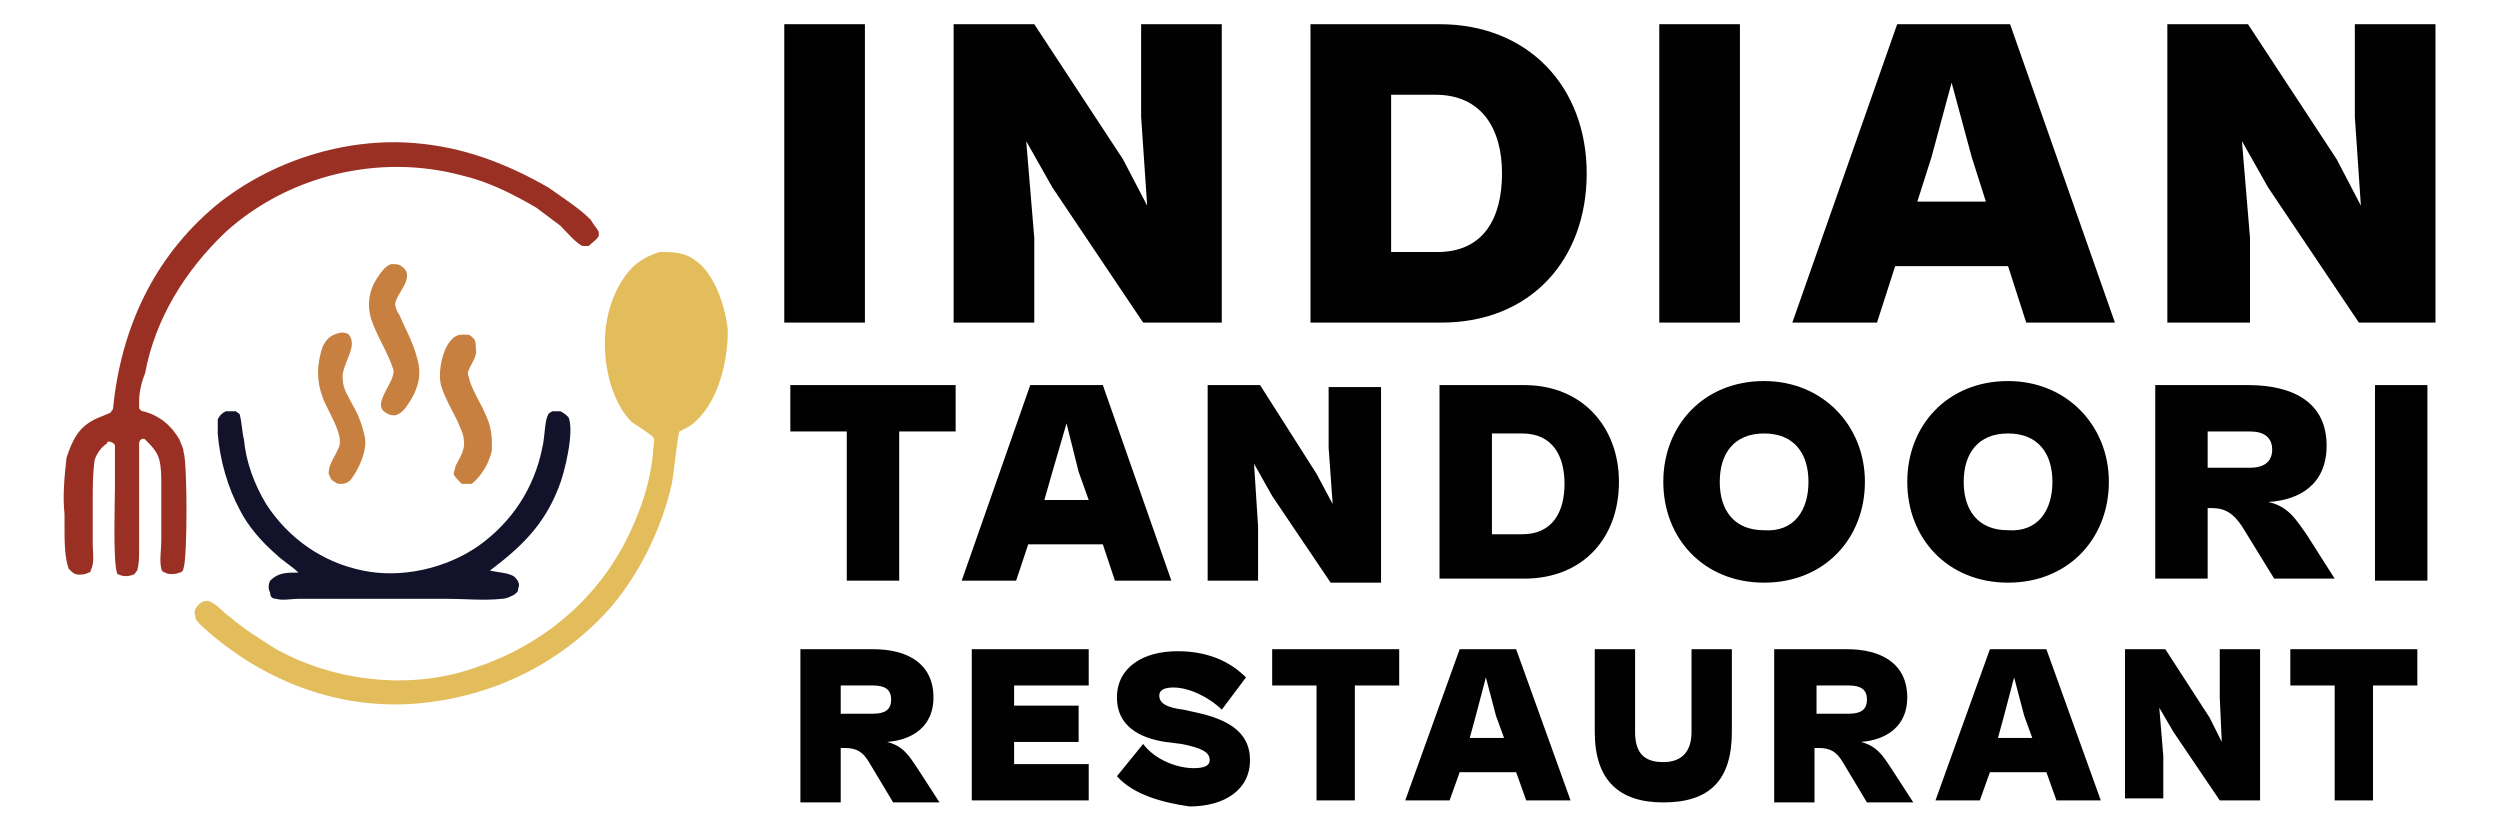 <svg xmlns="http://www.w3.org/2000/svg" width="124" height="41" viewBox="0 0 124 41" fill="none"><path d="M19.6 15.1C19.6 15.2 19.7 15.5 19.8 15.6C20.1 16.3 20.5 17 20.7 17.8C20.9 18.5 20.8 19.1 20.4 19.8C20.2 20.1 20 20.5 19.6 20.6C19.5 20.6 19.3 20.6 19.2 20.5C18.3 20.1 19.7 18.9 19.5 18.3C19.2 17.4 18.7 16.7 18.4 15.8C18.2 15.1 18.3 14.4 18.7 13.8C18.9 13.5 19.1 13.2 19.4 13.1C19.6 13.1 19.8 13.1 19.9 13.2C20.7 13.7 19.6 14.6 19.6 15.1Z" fill="#C7803F"></path><path d="M23.2 18.5C23.2 18.6 23.3 18.8 23.3 18.9C23.5 19.5 23.9 20.1 24.1 20.6C24.3 21 24.4 21.5 24.4 22C24.4 22.1 24.4 22.2 24.4 22.3C24.3 22.9 23.9 23.6 23.4 24H23.3C23.2 24 23 24 22.9 24C22.8 23.9 22.5 23.6 22.5 23.5C22.5 23.4 22.6 23.2 22.6 23.1C22.8 22.7 23.1 22.3 23 21.8C23 21.5 22.8 21.2 22.7 20.9C22.4 20.3 22.1 19.8 21.9 19.2C21.7 18.6 21.9 17.6 22.2 17.1C22.4 16.8 22.6 16.6 22.9 16.6C23 16.6 23.1 16.6 23.2 16.6C23.3 16.6 23.4 16.7 23.5 16.8C23.6 16.9 23.6 17.1 23.6 17.3C23.7 17.7 23.3 18.1 23.2 18.5Z" fill="#C7803F"></path><path d="M24.3 28.3C24.7 28.4 25.4 28.4 25.6 28.7C25.7 28.8 25.8 29 25.7 29.2C25.7 29.4 25.6 29.4 25.5 29.5C25.3 29.6 25.1 29.7 24.9 29.7C24 29.8 23.1 29.7 22.1 29.7H17.2H14.8C14.5 29.7 14 29.8 13.7 29.7C13.5 29.7 13.4 29.6 13.4 29.4C13.3 29.2 13.3 29 13.4 28.8C13.8 28.4 14.2 28.4 14.8 28.4C14.5 28.1 14 27.8 13.7 27.5C13 26.9 12.3 26.1 11.9 25.3C11.3 24.2 10.9 22.8 10.8 21.5C10.8 21.3 10.8 21 10.8 20.8C10.9 20.6 11 20.5 11.2 20.4C11.3 20.4 11.5 20.4 11.7 20.4C11.8 20.5 11.9 20.5 11.9 20.6C12 21 12 21.4 12.1 21.8C12.2 22.9 12.6 24 13.2 25C14.3 26.7 16 27.9 18 28.3C19.9 28.7 22.1 28.2 23.7 27.1C25.4 25.9 26.5 24.2 26.9 22.2C27 21.8 27 21.3 27.1 20.8C27.2 20.5 27.2 20.5 27.4 20.4C27.5 20.4 27.7 20.4 27.8 20.4C28 20.5 28.1 20.6 28.2 20.7C28.5 21.4 28 23.5 27.7 24.2C27 26 25.9 27.1 24.3 28.3Z" fill="#12122A"></path><path d="M9.1 22.4C9.3 22.9 9.3 27.7 9.1 28.2C9.1 28.3 9 28.4 8.9 28.4C8.7 28.5 8.3 28.5 8.2 28.4C8.1 28.4 8 28.3 8 28.2C7.9 27.8 8 27.3 8 26.8V24C8 23.6 8 23.2 7.9 22.8C7.8 22.4 7.5 22.1 7.2 21.8C7.1 21.7 6.9 21.8 6.9 22V24.2V25.1V27.3C6.9 27.6 6.9 28 6.8 28.3C6.7 28.4 6.7 28.5 6.6 28.5C6.4 28.6 6.1 28.6 5.9 28.5C5.8 28.5 5.8 28.4 5.8 28.4C5.6 27.8 5.7 24.8 5.7 24.2V22.8C5.7 22.6 5.7 22.3 5.7 22.1C5.7 22 5.5 21.9 5.4 21.9C5.4 21.9 5.3 21.9 5.3 22C5 22.2 4.8 22.5 4.7 22.8C4.6 23.4 4.6 24.2 4.6 24.8V27C4.6 27.4 4.7 27.9 4.5 28.3C4.5 28.4 4.4 28.4 4.4 28.4C4.2 28.5 4.1 28.5 3.9 28.5C3.7 28.5 3.6 28.4 3.5 28.3L3.4 28.2C3.2 27.6 3.2 26.8 3.2 26.2C3.2 26.1 3.2 25.9 3.2 25.7C3.2 25.6 3.2 25.5 3.2 25.5C3.1 24.6 3.2 23.6 3.3 22.7C3.6 21.8 3.9 21.2 4.7 20.8C4.9 20.7 5.2 20.6 5.4 20.5C5.5 20.5 5.5 20.4 5.6 20.3C6 16.3 7.6 12.8 10.7 10.2C13.4 8 17.1 6.8 20.6 7.1C23 7.3 25.1 8.1 27.2 9.3C27.9 9.8 28.7 10.3 29.3 10.9C29.4 11.1 29.6 11.3 29.7 11.5C29.7 11.6 29.7 11.7 29.7 11.7C29.6 11.9 29.4 12 29.2 12.2H29.1C29 12.2 28.9 12.2 28.9 12.2C28.6 12.1 28 11.4 27.8 11.2C27.4 10.9 27 10.6 26.6 10.3C25.4 9.6 24.2 9 22.9 8.7C18.8 7.6 14.3 8.7 11.2 11.5C9.2 13.4 7.7 15.8 7.2 18.5C7 19 6.9 19.5 6.9 19.9V20.2C6.9 20.3 7 20.4 7.1 20.4C7.9 20.6 8.5 21.1 8.9 21.8C9 22.1 9.1 22.2 9.1 22.4Z" fill="#9A3024"></path><path d="M34.5 20.9C34.3 21.1 34.1 21.2 33.9 21.3L33.7 21.4C33.6 21.6 33.4 23.7 33.3 24.1C32.8 26.2 31.8 28.3 30.4 30C27.9 32.9 24.4 34.6 20.6 34.9C16.8 35.2 13.2 33.8 10.4 31.4C10.2 31.2 9.9 31 9.7 30.7C9.7 30.5 9.6 30.4 9.7 30.2C9.8 30 10 29.8 10.3 29.8C10.7 29.9 11.1 30.4 11.4 30.6C12.1 31.2 12.9 31.7 13.7 32.2C16.4 33.7 19.9 34.2 23 33.3C26.4 32.3 29.2 30.2 30.9 27.1C31.7 25.6 32.3 23.9 32.4 22.3C32.4 22.2 32.5 21.8 32.4 21.7C32.4 21.6 31.4 21 31.3 20.9C30.8 20.4 30.5 19.7 30.3 19.1C29.8 17.4 29.9 15.5 30.8 14C31.3 13.2 31.8 12.8 32.7 12.5C33.4 12.5 34 12.5 34.6 13C35.5 13.7 36 15.3 36.1 16.4C36.1 17.8 35.7 19.8 34.5 20.9Z" fill="#E3BD5C"></path><path d="M17 18.8C17 19.3 17.3 19.7 17.5 20.1C17.8 20.6 18 21.2 18.1 21.7C18.2 22.3 17.9 23 17.6 23.5C17.4 23.8 17.3 24 16.9 24C16.8 24 16.7 24 16.6 23.9C16.4 23.8 16.4 23.7 16.3 23.5C16.3 23 16.6 22.7 16.8 22.2C17.1 21.6 16.2 20.3 16 19.7C15.7 18.9 15.7 18.1 16 17.2C16.2 16.8 16.4 16.6 16.9 16.5C17.1 16.5 17.2 16.5 17.3 16.6C17.8 17.2 16.9 18.1 17 18.8Z" fill="#C7803F"></path><path d="M38.9 16V1.2H42.9V16H38.9Z" fill="#010101"></path><path d="M47.3 16V1.2H51.3L55.7 7.9L56.9 10.2L56.6 5.8V1.2H60.6V16H56.7L52.2 9.3L50.9 7L51.3 11.8V16H47.3Z" fill="#010101"></path><path d="M65 16V1.2H71.4C75.8 1.2 78.7 4.3 78.7 8.6C78.7 12.9 75.9 16 71.5 16H65ZM69 4.8V12.5H71.3C73.6 12.5 74.5 10.8 74.5 8.6C74.5 6.4 73.5 4.7 71.2 4.7H69V4.8Z" fill="#010101"></path><path d="M82.3 16V1.2H86.3V16H82.3Z" fill="#010101"></path><path d="M88.9 16L94.1 1.2H99.7L104.9 16H100.5L99.6 13.2H94L93.1 16H88.9ZM95.1 10H98.5L97.8 7.8L96.8 4.1L95.8 7.8L95.1 10Z" fill="#010101"></path><path d="M107.5 16V1.2H111.5L115.9 7.9L117.1 10.2L116.8 5.8V1.2H120.8V16H117L112.5 9.3L111.2 7L111.6 11.8V16H107.5Z" fill="#010101"></path><path d="M39.7 39.7V32.2H43.3C45 32.2 46.3 32.9 46.3 34.6C46.3 36 45.3 36.7 44 36.8C44.8 37 45.1 37.5 45.5 38.1L46.6 39.8H44.3L43.1 37.8C42.8 37.3 42.5 37.1 41.9 37.1H41.7V39.8H39.7V39.7ZM41.7 34V35.4H43.3C43.9 35.4 44.2 35.2 44.2 34.7C44.2 34.2 43.9 34 43.3 34H41.7Z" fill="#010101"></path><path d="M48.2 39.7V32.2H54V34H50.3V35H53.5V36.8H50.3V37.9H54V39.7H48.2Z" fill="#010101"></path><path d="M55.4 38.5L56.7 36.9C57.3 37.7 58.4 38.1 59.2 38.1C59.7 38.1 60 38 60 37.7C60 37.3 59.6 37.1 58.6 36.9L57.8 36.8C56.5 36.6 55.4 36 55.4 34.6C55.4 33.1 56.7 32.3 58.4 32.3C59.9 32.3 61 32.8 61.8 33.6L60.6 35.2C60 34.6 59 34.1 58.2 34.1C57.8 34.1 57.5 34.2 57.5 34.5C57.5 34.9 57.9 35.1 58.7 35.2L59.6 35.4C61.2 35.8 62 36.5 62 37.7C62 39.2 60.7 40 59 40C57.6 39.8 56.2 39.4 55.4 38.5Z" fill="#010101"></path><path d="M65.3 39.7V34H63.1V32.2H69.4V34H67.2V39.7H65.3Z" fill="#010101"></path><path d="M69.7 39.7L72.4 32.2H75.2L77.9 39.7H75.7L75.2 38.3H72.4L71.9 39.7H69.7ZM72.9 36.6H74.6L74.2 35.5L73.7 33.6L73.2 35.5L72.9 36.6Z" fill="#010101"></path><path d="M79.1 36.3V32.2H81.1V36.3C81.1 37.4 81.6 37.8 82.5 37.8C83.4 37.8 83.9 37.3 83.9 36.3V32.2H85.9V36.3C85.9 38.7 84.8 39.8 82.5 39.8C80.3 39.8 79.1 38.7 79.1 36.3Z" fill="#010101"></path><path d="M88 39.7V32.2H91.6C93.3 32.2 94.6 32.9 94.6 34.6C94.6 36 93.6 36.7 92.3 36.8C93.1 37 93.4 37.5 93.8 38.1L94.9 39.8H92.6L91.4 37.8C91.1 37.3 90.8 37.1 90.2 37.1H90V39.8H88V39.7ZM90.1 34V35.4H91.7C92.3 35.4 92.6 35.2 92.6 34.7C92.6 34.2 92.3 34 91.7 34H90.1Z" fill="#010101"></path><path d="M96 39.7L98.7 32.2H101.5L104.2 39.7H102L101.5 38.3H98.7L98.2 39.7H96ZM99.1 36.6H100.8L100.4 35.5L99.9 33.6L99.4 35.5L99.1 36.6Z" fill="#010101"></path><path d="M105.4 39.7V32.2H107.4L109.6 35.6L110.2 36.8L110.1 34.6V32.2H112.1V39.7H110.1L107.8 36.3L107.1 35.1L107.3 37.5V39.6H105.4V39.7Z" fill="#010101"></path><path d="M115.8 39.7V34H113.6V32.2H119.9V34H117.7V39.7H115.8Z" fill="#010101"></path><path d="M42 28.8V21.4H39.2V19.1H47.4V21.4H44.6V28.8H42Z" fill="#010101"></path><path d="M47.7 28.8L51.1 19.1H54.7L58.1 28.8H55.3L54.7 27H51L50.4 28.8H47.7ZM51.8 24.8H54L53.5 23.4L52.9 21L52.2 23.4L51.8 24.8Z" fill="#010101"></path><path d="M59.9 28.8V19.1H62.5L65.3 23.5L66.1 25L65.9 22.2V19.2H68.5V28.9H66L63.1 24.6L62.2 23L62.4 26.1V28.8H59.9Z" fill="#010101"></path><path d="M71.4 28.8V19.1H75.6C78.5 19.1 80.3 21.2 80.3 23.9C80.3 26.7 78.5 28.7 75.6 28.7H71.4V28.8ZM74 21.4V26.5H75.5C77 26.5 77.6 25.4 77.6 24C77.6 22.6 77 21.5 75.5 21.5H74V21.4Z" fill="#010101"></path><path d="M82.5 23.9C82.5 21.1 84.5 18.9 87.5 18.9C90.4 18.9 92.5 21.1 92.5 23.9C92.5 26.7 90.5 28.9 87.5 28.9C84.5 28.9 82.5 26.7 82.5 23.9ZM89.7 23.9C89.7 22.5 89 21.5 87.5 21.5C86 21.5 85.3 22.5 85.3 23.9C85.3 25.3 86 26.3 87.5 26.3C89 26.4 89.7 25.3 89.7 23.9Z" fill="#010101"></path><path d="M94.6 23.9C94.6 21.1 96.6 18.9 99.6 18.9C102.5 18.9 104.6 21.1 104.6 23.9C104.6 26.7 102.6 28.9 99.6 28.9C96.6 28.9 94.6 26.7 94.6 23.9ZM101.8 23.9C101.8 22.5 101.1 21.5 99.6 21.5C98.1 21.5 97.4 22.5 97.4 23.9C97.4 25.3 98.1 26.3 99.6 26.3C101.1 26.4 101.8 25.3 101.8 23.9Z" fill="#010101"></path><path d="M106.9 28.8V19.1H111.5C113.8 19.1 115.4 20 115.4 22.1C115.4 24 114.1 24.8 112.5 24.9C113.5 25.1 113.9 25.8 114.4 26.5L115.8 28.7H112.8L111.2 26.1C110.8 25.5 110.4 25.2 109.7 25.2H109.5V28.7H106.9V28.8ZM109.5 21.4V23.2H111.6C112.3 23.2 112.7 22.9 112.7 22.3C112.7 21.7 112.3 21.4 111.6 21.4H109.5Z" fill="#010101"></path><path d="M117.8 28.8V19.1H120.4V28.8H117.8Z" fill="#010101"></path></svg>